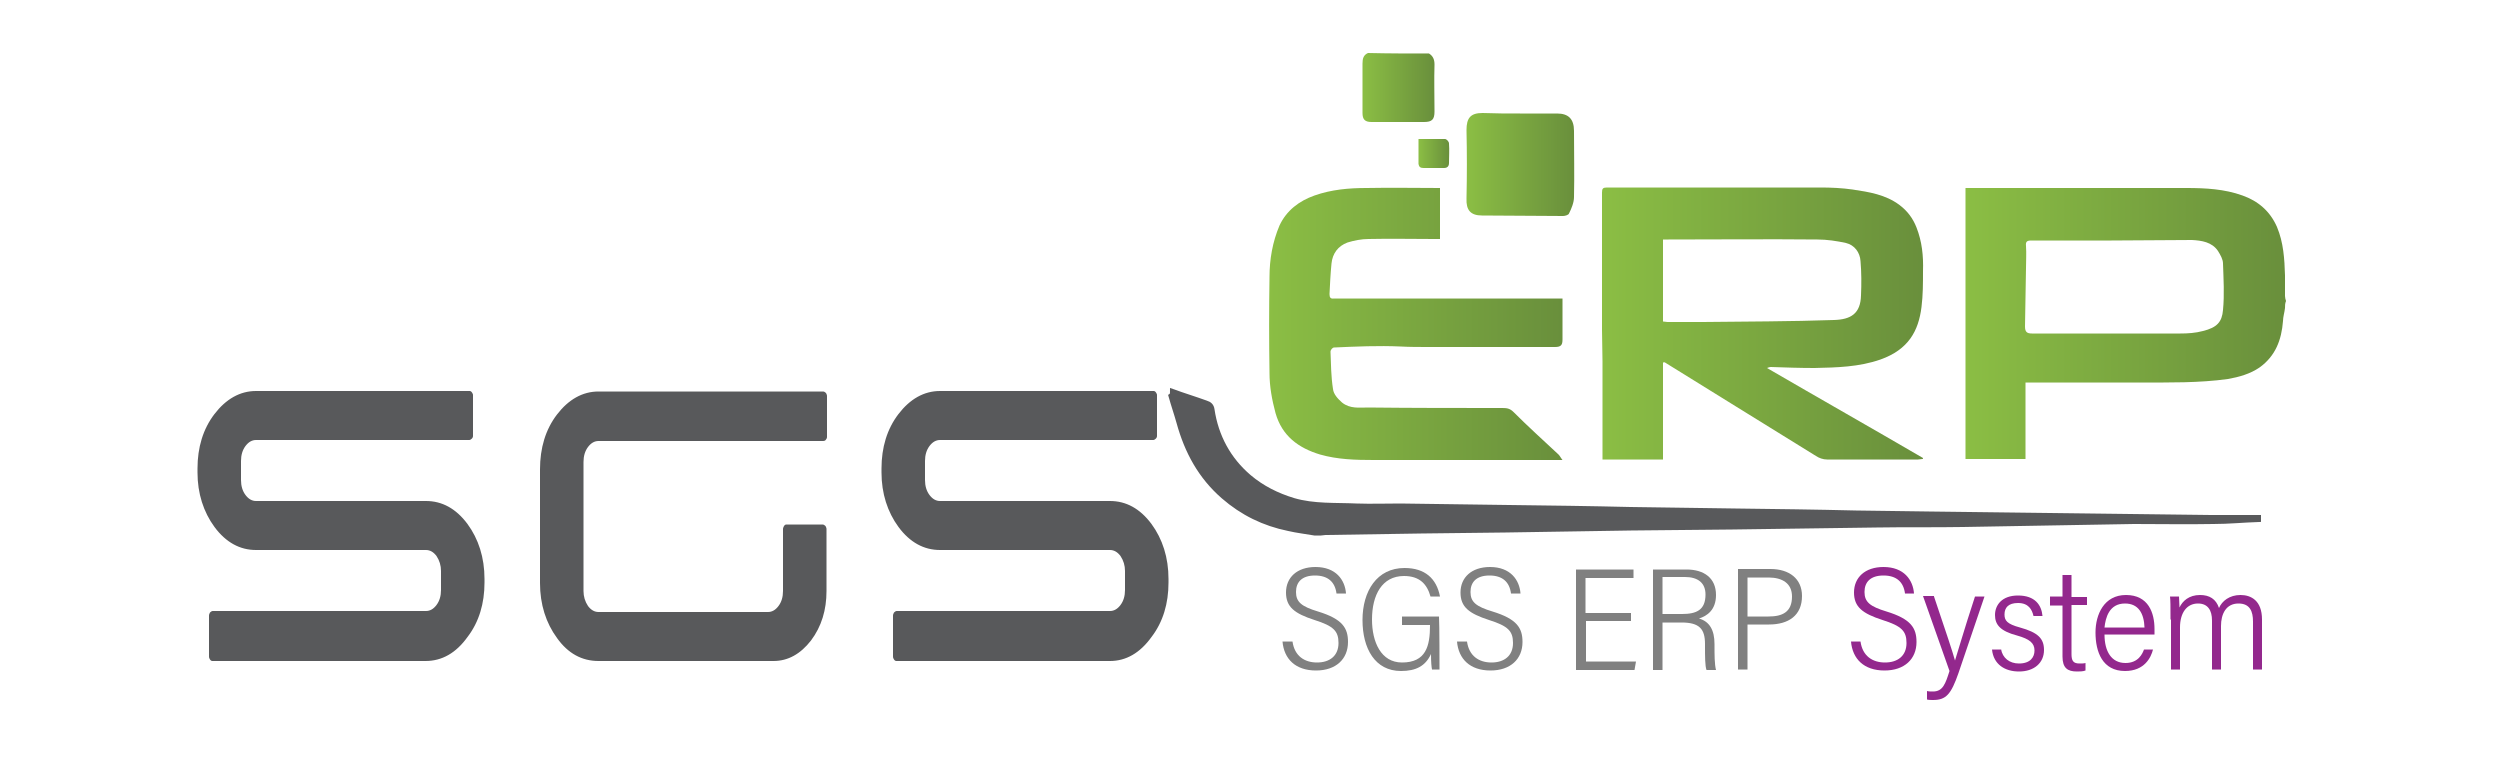 <svg xmlns="http://www.w3.org/2000/svg" xmlns:xlink="http://www.w3.org/1999/xlink" id="Layer_1" x="0px" y="0px" viewBox="0 0 500 156" style="enable-background:new 0 0 500 156;" xml:space="preserve"><style type="text/css">	.st0{fill:#58595B;}	.st1{fill:#808080;}	.st2{fill:#93288D;}	.st3{enable-background:new    ;}	.st4{fill:url(#SVGID_1_);}	.st5{fill:#58595B;stroke:#58595B;stroke-miterlimit:10;}	.st6{fill:url(#SVGID_2_);}	.st7{fill:url(#SVGID_3_);}	.st8{fill:url(#SVGID_4_);}	.st9{fill:url(#SVGID_5_);}	.st10{fill:url(#SVGID_6_);}</style><g>	<g>		<path class="st0" d="M47.8,96.1c0,1.3,0.3,2.4,1,3.2c0.7,0.9,1.5,1.3,2.4,1.3h34c3.1,0,5.8,1.5,8,4.4c2.2,3,3.3,6.5,3.3,10.7v0.7    c0,4.2-1.1,7.7-3.3,10.7c-2.2,3-4.9,4.5-8,4.5H42.5c-0.1,0-0.2,0-0.2-0.1c-0.1-0.1-0.1-0.2-0.1-0.3v-8.2c0-0.1,0-0.3,0.1-0.3    c0.1-0.1,0.1-0.1,0.2-0.1h42.7c0.9,0,1.7-0.4,2.4-1.3c0.7-0.9,1-1.9,1-3.2v-3.8c0-1.2-0.3-2.3-1-3.2c-0.7-0.9-1.5-1.4-2.4-1.4h-34    c-3.1,0-5.8-1.5-8-4.4c-2.2-3-3.3-6.5-3.3-10.7v-0.8c0-4.2,1.1-7.7,3.3-10.7c2.2-3,4.9-4.4,8-4.4h42.7c0.1,0,0.2,0,0.2,0.1    c0.1,0.1,0.1,0.2,0.1,0.3v8.2c0,0.1,0,0.2-0.1,0.3c-0.1,0.1-0.1,0.1-0.2,0.1H51.2c-0.9,0-1.7,0.4-2.4,1.3c-0.7,0.9-1,2-1,3.2V96.1    z"></path>		<path class="st0" d="M85.1,132.2H42.5c-0.1,0-0.3,0-0.5-0.3c-0.1-0.2-0.2-0.3-0.2-0.6v-8.2c0-0.2,0.1-0.4,0.2-0.6    c0.2-0.2,0.4-0.3,0.5-0.3h42.7c0.8,0,1.5-0.4,2.1-1.2c0.6-0.8,0.9-1.8,0.9-3v-3.8c0-1.1-0.3-2.1-0.9-3c-0.6-0.8-1.3-1.2-2.1-1.2    h-34c-3.2,0-6-1.5-8.3-4.6c-2.2-3-3.4-6.7-3.4-10.9v-0.8c0-4.2,1.1-7.9,3.4-10.9c2.3-3,5.1-4.6,8.3-4.6h42.7c0.1,0,0.3,0,0.5,0.3    c0.1,0.2,0.2,0.3,0.2,0.5v8.2c0,0.2-0.1,0.4-0.2,0.5c-0.2,0.2-0.4,0.3-0.5,0.3H51.2c-0.8,0-1.5,0.4-2.1,1.2    c-0.6,0.8-0.9,1.8-0.9,3v3.8c0,1.2,0.3,2.2,0.9,3c0.6,0.8,1.3,1.2,2.1,1.2h34c3.2,0,6,1.5,8.3,4.6c2.2,3,3.4,6.7,3.4,11v0.7    c0,4.2-1.1,7.9-3.4,10.9C91.2,130.6,88.4,132.2,85.1,132.2z M42.5,131.4h42.6c3,0,5.6-1.4,7.7-4.3c2.1-2.9,3.2-6.4,3.2-10.5v-0.7    c0-4.1-1.1-7.6-3.2-10.5c-2.1-2.8-4.7-4.3-7.7-4.3h-34c-1,0-2-0.5-2.7-1.5c-0.7-0.9-1.1-2.1-1.1-3.5v-3.8c0-1.4,0.4-2.5,1.1-3.5    c0.7-1,1.6-1.5,2.7-1.5h42.6l0,0v-8.2c0,0,0,0,0,0H51.2c-3,0-5.6,1.4-7.7,4.3c-2.1,2.9-3.2,6.4-3.2,10.5v0.8    c0,4.1,1.1,7.6,3.2,10.5c2.1,2.8,4.7,4.3,7.7,4.3h34c1,0,2,0.5,2.7,1.5c0.7,1,1.1,2.1,1.1,3.4v3.8c0,1.3-0.4,2.5-1.1,3.4    c-0.7,1-1.6,1.5-2.7,1.5H42.5c0,0,0,0.1,0,0.1L42.5,131.4C42.5,131.3,42.5,131.4,42.5,131.4z"></path>	</g>	<g>		<path class="st0" d="M153.6,122.7c0.9,0,1.7-0.5,2.4-1.4c0.7-0.9,1-2,1-3.2v-12.4c0-0.1,0-0.3,0.1-0.3c0.1-0.1,0.1-0.1,0.2-0.1    h7.2c0.1,0,0.2,0,0.3,0.1c0.1,0.1,0.1,0.2,0.1,0.3v12.4c0,3.7-1,7-3,9.6c-2,2.7-4.4,4-7.2,4h-35c-3.1,0-5.8-1.5-8-4.4    c-2.2-3-3.3-6.5-3.3-10.7V93.9c0-4.2,1.1-7.8,3.3-10.7c2.2-3,4.9-4.4,8-4.4h44.9c0.1,0,0.2,0,0.3,0.1c0.1,0.1,0.1,0.2,0.1,0.3v8.2    c0,0.1,0,0.2-0.1,0.3c-0.1,0.1-0.2,0.1-0.3,0.1h-44.9c-1,0-1.8,0.5-2.4,1.4c-0.7,0.9-1,2-1,3.2v25.8c0,1.2,0.3,2.3,1,3.2    c0.7,0.9,1.5,1.4,2.4,1.4H153.6z"></path>		<path class="st0" d="M154.7,132.2h-35c-3.3,0-6.1-1.5-8.3-4.6c-2.2-3-3.4-6.7-3.4-11V93.9c0-4.3,1.1-8,3.4-11    c2.3-3,5.1-4.6,8.3-4.6h44.9c0.2,0,0.4,0.1,0.6,0.3c0.1,0.2,0.2,0.4,0.2,0.6v8.2c0,0.2-0.1,0.4-0.2,0.5c-0.1,0.2-0.3,0.3-0.6,0.3    h-44.9c-0.8,0-1.5,0.4-2.1,1.2c-0.6,0.8-0.9,1.8-0.9,3v25.8c0,1.1,0.3,2.1,0.9,3c0.6,0.8,1.3,1.2,2.1,1.2h33.9    c0.8,0,1.5-0.4,2.1-1.2c0.6-0.8,0.9-1.8,0.9-3v-12.4c0-0.2,0.1-0.4,0.2-0.6c0.2-0.3,0.4-0.3,0.5-0.3h7.2c0.2,0,0.4,0.1,0.6,0.3    c0.1,0.2,0.2,0.4,0.2,0.6v12.4c0,3.8-1,7.1-3.1,9.9C160.1,130.8,157.6,132.2,154.7,132.2z M164.5,79.1l-44.8,0    c-3,0-5.6,1.4-7.7,4.3c-2.1,2.9-3.2,6.4-3.2,10.5v22.7c0,4.1,1.1,7.6,3.2,10.5c2.1,2.8,4.7,4.3,7.7,4.3h35c2.7,0,5-1.3,6.9-3.8    c1.9-2.6,2.9-5.7,2.9-9.4v-12.4c0-0.1,0-0.1,0-0.1l-7.1,0c0,0,0,0.1,0,0.1v12.4c0,1.3-0.4,2.5-1.1,3.4c-0.7,1-1.7,1.5-2.7,1.5    h-33.9c-1.1,0-2-0.5-2.7-1.5c-0.7-1-1.1-2.1-1.1-3.4V92.4c0-1.3,0.4-2.5,1.1-3.4c0.7-1,1.6-1.5,2.7-1.5h44.9l0-8.2    C164.5,79.2,164.5,79.1,164.5,79.1z M157.3,105.6L157.3,105.6L157.3,105.6z"></path>	</g>	<g>		<path class="st0" d="M184.7,96.1c0,1.3,0.3,2.4,1,3.2c0.7,0.9,1.5,1.3,2.4,1.3h34c3.1,0,5.8,1.5,8,4.4c2.2,3,3.3,6.5,3.3,10.7v0.7    c0,4.2-1.1,7.7-3.3,10.7c-2.2,3-4.9,4.5-8,4.5h-42.7c-0.1,0-0.2,0-0.2-0.1c-0.1-0.1-0.1-0.2-0.1-0.3v-8.2c0-0.1,0-0.3,0.1-0.3    c0.1-0.1,0.1-0.1,0.2-0.1H222c0.9,0,1.7-0.4,2.4-1.3c0.7-0.9,1-1.9,1-3.2v-3.8c0-1.2-0.3-2.3-1-3.2c-0.7-0.9-1.5-1.4-2.4-1.4h-34    c-3.1,0-5.8-1.5-8-4.4c-2.2-3-3.3-6.5-3.3-10.7v-0.8c0-4.2,1.1-7.7,3.3-10.7c2.2-3,4.9-4.4,8-4.4h42.7c0.1,0,0.2,0,0.2,0.1    c0.1,0.1,0.1,0.2,0.1,0.3v8.2c0,0.1,0,0.2-0.1,0.3c-0.1,0.1-0.1,0.1-0.2,0.1H188c-0.9,0-1.7,0.4-2.4,1.3c-0.7,0.9-1,2-1,3.2V96.1z    "></path>		<path class="st0" d="M222,132.2h-42.7c-0.1,0-0.3,0-0.5-0.3c-0.1-0.2-0.2-0.3-0.2-0.6v-8.2c0-0.2,0.1-0.4,0.2-0.6    c0.2-0.2,0.4-0.3,0.5-0.3H222c0.8,0,1.5-0.4,2.1-1.2c0.6-0.8,0.9-1.8,0.9-3v-3.8c0-1.1-0.3-2.1-0.9-3c-0.6-0.8-1.3-1.2-2.1-1.2    h-34c-3.2,0-6-1.5-8.3-4.6c-2.2-3-3.4-6.7-3.4-10.9v-0.8c0-4.2,1.1-7.9,3.4-10.9c2.3-3,5.1-4.6,8.3-4.6h42.7c0.1,0,0.3,0,0.5,0.3    c0.1,0.2,0.2,0.3,0.2,0.5v8.2c0,0.2-0.1,0.4-0.2,0.5c-0.2,0.2-0.4,0.3-0.5,0.3H188c-0.8,0-1.5,0.4-2.1,1.2c-0.6,0.8-0.9,1.8-0.9,3    v3.8c0,1.2,0.3,2.2,0.9,3c0.6,0.8,1.3,1.2,2.1,1.2h34c3.2,0,6,1.5,8.3,4.6c2.2,3,3.4,6.7,3.4,11v0.7c0,4.2-1.1,7.9-3.4,10.9    C228,130.6,225.2,132.2,222,132.2z M179.4,131.4H222c3,0,5.6-1.4,7.7-4.3c2.1-2.9,3.2-6.4,3.2-10.5v-0.7c0-4.1-1.1-7.6-3.2-10.5    c-2.1-2.8-4.7-4.3-7.7-4.3h-34c-1,0-2-0.5-2.7-1.5c-0.7-0.9-1.1-2.1-1.1-3.5v-3.8c0-1.4,0.4-2.5,1.1-3.5c0.7-1,1.6-1.5,2.7-1.5    h42.6l0,0v-8.2c0,0,0,0,0,0H188c-3,0-5.6,1.4-7.7,4.3c-2.1,2.9-3.2,6.4-3.2,10.5v0.8c0,4.1,1.1,7.6,3.2,10.5    c2.1,2.8,4.7,4.3,7.7,4.3h34c1,0,2,0.5,2.7,1.5c0.7,1,1.1,2.1,1.1,3.4v3.8c0,1.3-0.4,2.5-1.1,3.4c-0.7,1-1.6,1.5-2.7,1.5h-42.6    c0,0,0,0,0,0.1L179.4,131.4C179.4,131.3,179.4,131.4,179.4,131.4z"></path>	</g></g><g>	<path class="st1" d="M258.5,128.3c0.4,2.9,2.4,4.2,4.9,4.2c2.5,0,4.3-1.3,4.3-3.9c0-2.4-1-3.4-4.8-4.6c-4-1.3-5.7-2.6-5.7-5.5   c0-3,2.2-5.1,5.9-5.1c4.1,0,5.9,2.6,6.1,5.3h-1.9c-0.3-2.3-1.7-3.6-4.3-3.6c-2.6,0-3.8,1.3-3.8,3.3c0,2,1.1,2.9,4.4,3.9   c4.9,1.5,6,3.3,6,6.1c0,3.4-2.4,5.7-6.4,5.7c-4.1,0-6.4-2.3-6.7-5.8H258.5z"></path>	<path class="st1" d="M287.9,133.9h-1.5c-0.1-0.5-0.2-1.4-0.2-3.1c-1.1,2.4-3,3.4-6,3.4c-5.2,0-7.7-4.5-7.7-10.2   c0-5.8,2.9-10.4,8.4-10.4c4.1,0,6.4,2.1,7.1,5.7h-1.9c-0.7-2.5-2.2-4.1-5.3-4.1c-4.4,0-6.4,3.8-6.4,8.7c0,4.5,1.8,8.6,6,8.6   c4.8,0,5.6-3.3,5.6-7.4V125h-5.6v-1.7h7.4C287.9,124.6,287.9,133.8,287.9,133.9z"></path>	<path class="st1" d="M293.4,128.3c0.4,2.9,2.4,4.2,4.9,4.2c2.5,0,4.3-1.3,4.3-3.9c0-2.4-1-3.4-4.8-4.6c-4-1.3-5.7-2.6-5.7-5.5   c0-3,2.2-5.1,5.9-5.1c4.1,0,5.9,2.6,6.1,5.3h-1.9c-0.3-2.3-1.7-3.6-4.3-3.6c-2.6,0-3.8,1.3-3.8,3.3c0,2,1.1,2.9,4.4,3.9   c4.9,1.5,6,3.3,6,6.1c0,3.4-2.4,5.7-6.4,5.7c-4.1,0-6.4-2.3-6.7-5.8H293.4z"></path>	<path class="st1" d="M326.3,124.2h-9.1v8.1h10l-0.3,1.7h-11.7v-20.1h11.5v1.7h-9.6v7h9.1V124.2z"></path>	<path class="st1" d="M332.5,124.5v9.5h-1.9v-20.1h6.7c3.5,0,5.9,1.7,5.9,5.1c0,3-1.8,4.2-3.4,4.7c2.1,0.6,3.1,2.3,3.1,5.1v0.3   c0,1.9,0,3.7,0.3,4.9h-1.9c-0.3-0.8-0.3-2.8-0.3-4.8v-0.4c0-3-1.1-4.3-4.7-4.3H332.5z M332.5,122.8h3.9c2.9,0,4.7-0.8,4.7-3.9   c0-2.3-1.5-3.5-4.1-3.5h-4.5V122.8z"></path>	<path class="st1" d="M347.6,113.8h6.5c3.7,0,6.3,1.9,6.3,5.4c0,3.9-2.7,5.7-6.6,5.7h-4.3v9h-1.9V113.8z M349.5,123.3h4.2   c2.8,0,4.7-0.9,4.7-4c0-2.6-1.9-3.8-4.7-3.8h-4.2V123.3z"></path>	<path class="st2" d="M372.1,128.3c0.4,2.9,2.4,4.2,4.9,4.2c2.5,0,4.3-1.3,4.3-3.9c0-2.4-1-3.4-4.8-4.6c-4-1.3-5.7-2.6-5.7-5.5   c0-3,2.2-5.1,5.9-5.1c4.1,0,5.9,2.6,6.1,5.3H381c-0.3-2.3-1.7-3.6-4.3-3.6c-2.6,0-3.8,1.3-3.8,3.3c0,2,1.1,2.9,4.4,3.9   c4.9,1.5,6,3.3,6,6.1c0,3.4-2.4,5.7-6.4,5.7c-4.1,0-6.4-2.3-6.7-5.8H372.1z"></path>	<path class="st2" d="M386.8,119.3c2.5,7.4,3.7,11,4.2,12.8h0c0.5-1.5,1.7-5.8,4-12.8h1.9l-5.2,15.3c-1.5,4.3-2.5,5.4-5.1,5.4   c-0.3,0-0.9,0-1.2-0.1v-1.7c0.3,0.1,0.8,0.1,1.2,0.1c2,0,2.5-1.6,3.3-4.1l-5.3-15H386.8z"></path>	<path class="st2" d="M400.2,129.8c0.3,1.8,1.7,2.9,3.6,2.9c2.3,0,3.1-1.3,3.1-2.6c0-1.5-1-2.3-3.5-3c-3.4-0.9-4.4-2.2-4.4-4.1   c0-2,1.4-3.9,4.6-3.9c3.4,0,4.7,1.9,4.9,4.1h-1.8c-0.3-1.3-1-2.6-3.1-2.6c-1.9,0-2.7,0.9-2.7,2.3c0,1.2,0.5,1.9,3.1,2.6   c3.6,1,4.8,2.2,4.8,4.5c0,2.6-2,4.3-5,4.3c-2.8,0-5.1-1.4-5.4-4.4H400.2z"></path>	<path class="st2" d="M410,119.3h2.5V115h1.8v4.4h3.1v1.6h-3.1v9.8c0,1.3,0.3,1.9,1.6,1.9c0.4,0,0.9,0,1.2-0.1v1.5   c-0.5,0.2-1.2,0.2-1.7,0.2c-1.9,0-2.9-0.7-2.9-3v-10.2H410V119.3z"></path>	<path class="st2" d="M420.9,126.9c0,3.4,1.4,5.7,4.2,5.7c2.6,0,3.4-1.9,3.7-2.7h1.8c-0.4,1.6-1.7,4.3-5.6,4.3   c-4.5,0-5.9-3.8-5.9-7.7c0-3.6,1.7-7.5,6.1-7.5c4.5,0,5.7,3.6,5.7,6.8c0,0,0,1,0,1.1H420.9z M428.9,125.5c-0.1-2.8-1.2-4.8-3.9-4.8   c-3.2,0-3.9,2.9-4.1,4.8H428.9z"></path>	<path class="st2" d="M434.1,123.9c0-2.5,0-3.9-0.1-4.6h1.8c0,0.4,0.1,1.7,0.1,2.2c0.6-1.3,1.9-2.5,4.1-2.5c1.9,0,3.2,0.8,3.8,2.6   c0.6-1.4,2.1-2.6,4.3-2.6c2.1,0,4.3,1.1,4.3,4.9v10h-1.8v-9.6c0-2-0.6-3.6-2.9-3.6c-2.5,0-3.5,2.1-3.5,4.5v8.7h-1.8v-9.8   c0-2-0.8-3.4-2.8-3.4c-2.2,0-3.6,1.8-3.6,4.8v8.4h-1.8V123.9z"></path></g><g class="st3">	<linearGradient id="SVGID_1_" gradientUnits="userSpaceOnUse" x1="392.952" y1="64.685" x2="457" y2="64.685">		<stop offset="0" style="stop-color:#8BBE44"></stop>		<stop offset="1" style="stop-color:#698F3C"></stop>	</linearGradient>	<path class="st4" d="M457,61.6c-0.1,0.9-0.4,1.8-0.4,2.6c-0.3,3.8-1.5,7-4.7,9.3c-1.9,1.3-4.1,1.9-6.3,2.3   c-5.8,0.8-11.7,0.7-17.6,0.7c-7.2,0-14.4,0-21.6,0c-0.4,0-0.8,0-1.3,0c0,5.1,0,10.2,0,15.3c-4,0-8,0-12,0c0-18,0-36,0-54.2   c0.5,0,0.8,0,1.2,0c14.3,0,28.7,0,43,0c3.8,0,7.6,0.2,11.2,1.5c3.1,1.1,5.5,3.1,6.9,6.3c1.3,3.1,1.5,6.4,1.6,9.7c0,1.4,0,2.7,0,4.1   c0,0.3,0.1,0.7,0.2,1C457,60.7,457,61.1,457,61.6z M422.3,48.1C422.3,48,422.3,48,422.3,48.1c-5.3,0-10.7,0-16,0   c-0.9,0-1.2,0.2-1.1,1.1c0.1,1.5,0,3,0,4.4c-0.1,3.9-0.1,7.8-0.2,11.7c0,1.1,0.4,1.4,1.4,1.4c9.9,0,19.8,0,29.7,0   c1.5,0,3-0.1,4.5-0.5c2.8-0.7,3.8-1.8,4-4.2c0.3-3.1,0.1-6.2,0-9.3c0-0.8-0.5-1.7-1-2.5c-1.2-1.8-3.3-2.1-5.2-2.2   C433,48,427.7,48.1,422.3,48.1z"></path>	<path class="st5" d="M234.5,78.3c2.2,0.8,4.5,1.5,6.7,2.3c0.7,0.2,1.1,0.6,1.2,1.3c0.8,5.4,3.3,10,7.4,13.5   c2.6,2.2,5.6,3.7,8.9,4.7c4.1,1.2,8.4,0.9,12.6,1.1c2.9,0.1,5.9,0,8.8,0c7.2,0.1,14.5,0.2,21.7,0.3c8.1,0.1,16.2,0.2,24.3,0.4   c7,0.1,14,0.2,21,0.3c8,0.1,16.1,0.2,24.1,0.4c4.9,0.1,9.8,0.1,14.6,0.2c18.8,0.2,37.6,0.5,56.4,0.7c3.2,0,6.3,0,9.5,0   c0,0.1,0,0.3,0,0.4c-3,0.1-6,0.4-9,0.4c-5.3,0.1-10.6,0-15.9,0c-11.4,0.2-22.8,0.4-34.2,0.6c-5.8,0.1-11.5,0-17.3,0.1   c-9.6,0.1-19.2,0.3-28.8,0.4c-6.8,0.1-13.5,0.1-20.3,0.2c-8.4,0.1-16.7,0.3-25.1,0.4c-5.6,0.1-11.3,0.1-16.9,0.2   c-6.4,0.1-12.7,0.2-19.1,0.3c-0.3,0-0.6,0.1-0.9,0.1c-0.4,0-0.9,0-1.3,0c-1.7-0.3-3.5-0.5-5.2-0.9c-4.9-1-9.2-3.1-13-6.4   c-4.6-4-7.3-9-8.9-14.8c-0.5-1.8-1.1-3.5-1.6-5.3C234.5,79,234.5,78.6,234.5,78.3z"></path>	<linearGradient id="SVGID_2_" gradientUnits="userSpaceOnUse" x1="272.47" y1="17.576" x2="286.944" y2="17.576">		<stop offset="0" style="stop-color:#8BBE44"></stop>		<stop offset="1" style="stop-color:#698F3C"></stop>	</linearGradient>	<path class="st6" d="M285.8,10.7c0.8,0.5,1.1,1.2,1.1,2.2c-0.1,3.1,0,6.3,0,9.4c0,1.6-0.5,2.1-2.1,2.1c-3.5,0-7,0-10.5,0   c-1.3,0-1.8-0.5-1.8-1.8c0-3.3,0-6.6,0-9.9c0-1,0.2-1.7,1.1-2.1C277.7,10.7,281.8,10.7,285.8,10.7z"></path>	<linearGradient id="SVGID_3_" gradientUnits="userSpaceOnUse" x1="320.318" y1="64.675" x2="384.624" y2="64.675">		<stop offset="0" style="stop-color:#8BBE44"></stop>		<stop offset="1" style="stop-color:#698F3C"></stop>	</linearGradient>	<path class="st7" d="M353.4,73.6c10.5,6.1,20.9,12,31.2,18c0,0.1,0,0.2-0.1,0.2c-0.3,0-0.6,0.1-0.9,0.1c-6.1,0-12.1,0-18.2,0   c-0.8,0-1.6-0.3-2.2-0.7c-5.3-3.3-10.7-6.6-16-9.9c-4.7-2.9-9.5-5.9-14.2-8.8c-0.1-0.1-0.2,0-0.4,0c0,6.4,0,12.8,0,19.4   c-4.1,0-8,0-12.1,0c0-0.3,0-0.7,0-1c0-6.2,0-12.4,0-18.6c0-2.1-0.1-4.2-0.1-6.3c0-9.2,0-18.3,0-27.5c0-0.8,0.2-1,1-1   c14.2,0,28.4,0,42.7,0c2.1,0,4.3,0.1,6.4,0.4c3.3,0.5,6.6,1,9.4,3.1c1.6,1.2,2.7,2.7,3.4,4.5c1.1,2.8,1.4,5.7,1.3,8.7   c0,2.4,0,4.8-0.3,7.2c-0.6,4.8-2.6,8.5-8.2,10.5c-4.3,1.5-8.7,1.6-13.2,1.7c-2.9,0-5.8-0.1-8.7-0.2   C353.9,73.4,353.7,73.5,353.4,73.6z M332.6,64.3c0.3,0,0.6,0.1,0.9,0.1c2.4,0,4.7,0,7.1,0c8.7-0.1,17.5-0.1,26.2-0.4   c3.4-0.1,5.3-1.3,5.4-4.9c0.1-2.3,0.1-4.6-0.1-6.9c-0.1-1.7-1.2-3.2-2.9-3.6c-1.8-0.4-3.8-0.7-5.7-0.7c-9.9-0.1-19.8,0-29.8,0   c-0.4,0-0.8,0-1.1,0C332.6,53.4,332.6,58.9,332.6,64.3z"></path>	<linearGradient id="SVGID_4_" gradientUnits="userSpaceOnUse" x1="253.796" y1="64.811" x2="312.499" y2="64.811">		<stop offset="0" style="stop-color:#8BBE44"></stop>		<stop offset="1" style="stop-color:#698F3C"></stop>	</linearGradient>	<path class="st8" d="M312.5,92c-0.7,0-1.1,0-1.6,0c-12.1,0-24.2,0-36.2,0c-3.6,0-7.2-0.1-10.7-1.1c-4.3-1.3-7.6-3.7-8.9-8.3   c-0.7-2.6-1.2-5.3-1.2-8c-0.1-6.4-0.1-12.8,0-19.2c0-3.5,0.6-7,2-10.3c1.4-3,3.9-4.9,7-6c3.4-1.2,6.9-1.5,10.4-1.5   c4.9-0.1,9.8,0,14.7,0c0,3.4,0,6.7,0,10.2c-0.4,0-0.8,0-1.2,0c-4.4,0-8.7-0.1-13.1,0c-1.4,0-2.9,0.3-4.2,0.7   c-1.9,0.7-3,2.2-3.2,4.2c-0.2,2-0.3,4.1-0.4,6.1c0,0.7,0.2,1,0.9,0.9c0.3,0,0.6,0,0.9,0c14.4,0,28.9,0,43.3,0c0.4,0,0.9,0,1.5,0   c0,0.8,0,1.5,0,2.2c0,2,0,4,0,6c0,1.1-0.3,1.5-1.5,1.5c-8.5,0-17,0-25.4,0c-1.8,0-3.6,0-5.5-0.1c-4.4-0.2-8.9,0-13.3,0.2   c-0.3,0-0.7,0.5-0.7,0.8c0.1,2.5,0.1,5,0.5,7.5c0.1,1,0.9,1.9,1.8,2.7c1.6,1.3,3.5,1,5.2,1c9,0.1,17.9,0.1,26.9,0.1   c0.9,0,1.5,0.1,2.2,0.8c2.9,2.9,6,5.7,9,8.5C312,91.2,312.1,91.5,312.5,92z"></path>	<linearGradient id="SVGID_5_" gradientUnits="userSpaceOnUse" x1="293.359" y1="32.973" x2="314.926" y2="32.973">		<stop offset="0" style="stop-color:#8BBE44"></stop>		<stop offset="1" style="stop-color:#698F3C"></stop>	</linearGradient>	<path class="st9" d="M304,22.7c2.5,0,5,0,7.4,0c2.3,0,3.4,1.1,3.4,3.5c0,4.4,0.1,8.8,0,13.2c0,1.1-0.5,2.3-1,3.3   c-0.1,0.3-0.8,0.5-1.2,0.5c-5.4,0-10.8-0.1-16.2-0.1c-2.3,0-3.2-1.1-3.1-3.4c0.1-4.6,0.1-9.1,0-13.7c0-2.4,0.8-3.4,3.2-3.4   C299.1,22.7,301.5,22.7,304,22.7z"></path>	<linearGradient id="SVGID_6_" gradientUnits="userSpaceOnUse" x1="283.724" y1="30.671" x2="289.838" y2="30.671">		<stop offset="0" style="stop-color:#8BBE44"></stop>		<stop offset="1" style="stop-color:#698F3C"></stop>	</linearGradient>	<path class="st10" d="M283.7,27.8c1.9,0,3.6,0,5.3,0c0.3,0,0.8,0.5,0.8,0.9c0.1,1.3,0,2.6,0,3.9c0,0.7-0.4,1-1,1   c-1.4,0-2.7,0-4.1,0c-0.6,0-0.9-0.2-1-0.8C283.7,31.1,283.7,29.5,283.7,27.8z"></path></g></svg>